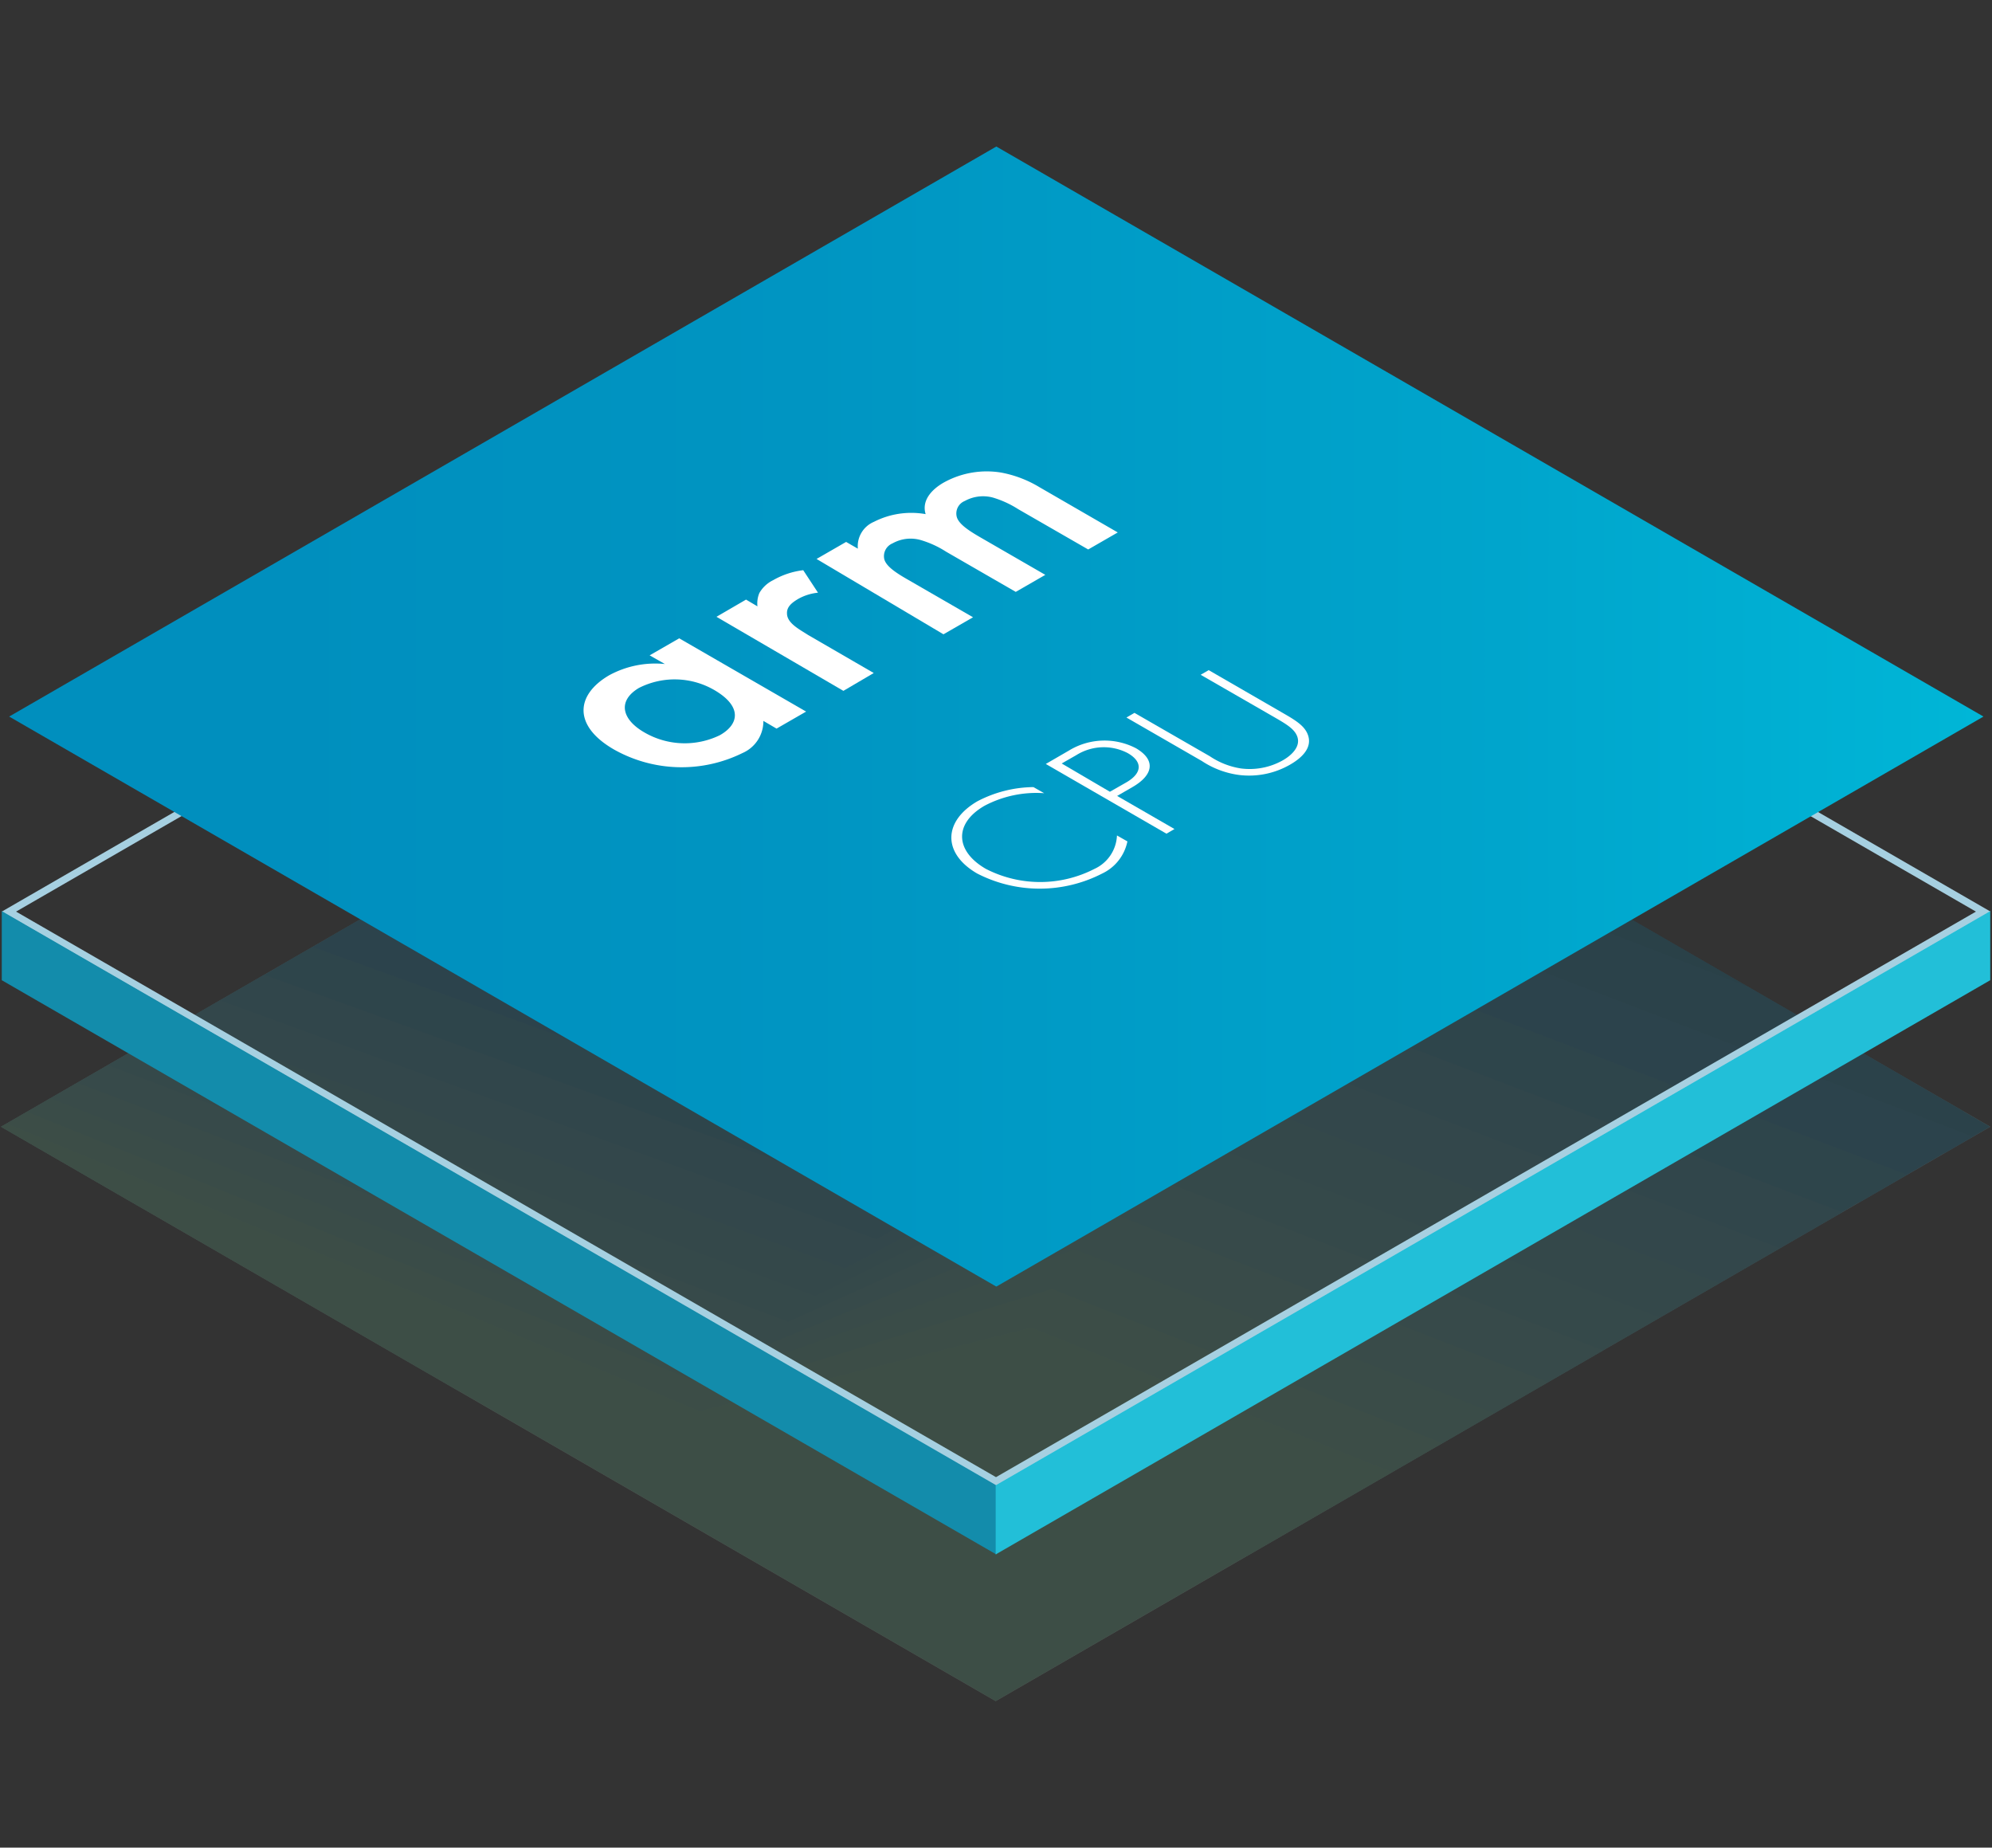 <svg id="Layer_1" data-name="Layer 1" xmlns="http://www.w3.org/2000/svg" xmlns:xlink="http://www.w3.org/1999/xlink" width="124" height="115" viewBox="0 0 124 115"><rect x="0" y="0" width="124" height="115" fill="#333333" stroke="none"/><defs><style>.cls-1{fill:none;}.cls-2{opacity:0.2;}.cls-3{clip-path:url(#clip-path);}.cls-4{fill:#fff;}.cls-5{fill:#0c4269;}.cls-6{fill:#04486f;}.cls-7{fill:#004d75;}.cls-8{fill:#00537b;}.cls-9{fill:#005a81;}.cls-10{fill:#006188;}.cls-11{fill:#00688f;}.cls-12{fill:#086e96;}.cls-13{fill:#04779d;}.cls-14{fill:#0b7ea5;}.cls-15{fill:#1184ad;}.cls-16{fill:#1b8aac;}.cls-17{fill:#268fa9;}.cls-18{fill:#3195a9;}.cls-19{fill:#399aa7;}.cls-20{fill:#3e9fa4;}.cls-21{fill:#47a4a3;}.cls-22{fill:#4eaa9f;}.cls-23{fill:#53af9b;}.cls-24{fill:#5eb496;}.cls-25{fill:#65ba93;}.cls-26{fill:#a6d0e1;}.cls-27{fill:#138cab;}.cls-28{fill:#22bfd8;}.cls-29{clip-path:url(#clip-path-2);}.cls-30{fill:url(#New_Gradient_Swatch_5);}</style><clipPath id="clip-path"><rect class="cls-1" x="0.07" y="34.39" width="123.83" height="71.49"/></clipPath><clipPath id="clip-path-2"><polygon class="cls-1" points="0.57 44.6 62.02 80.08 123.47 44.6 62.02 9.12 0.57 44.6"/></clipPath><linearGradient id="New_Gradient_Swatch_5" x1="-3554.33" y1="-5780.72" x2="-3553.87" y2="-5780.72" gradientTransform="matrix(263.15, 0, 0, -263.15, 935335.95, -1521171.66)" gradientUnits="userSpaceOnUse"><stop offset="0" stop-color="#008fbe"/><stop offset="0.26" stop-color="#0095c2"/><stop offset="0.61" stop-color="#00a5cc"/><stop offset="1" stop-color="#00c1de"/><stop offset="1" stop-color="#00c1de"/></linearGradient></defs><title>Artboard 374</title><g class="cls-2"><g class="cls-3"><polygon class="cls-4" points="61.98 34.39 0.07 70.13 61.98 105.88 123.89 70.13 61.98 34.39"/><polygon class="cls-5" points="61.98 34.39 50.18 41.2 94.1 58.93 101.64 57.28 61.98 34.39"/><polygon class="cls-6" points="87.9 49.35 87.89 49.36 57.86 36.76 46.22 43.49 91.27 61.17 103.76 58.51 87.9 49.35"/><polygon class="cls-7" points="88.05 49.44 84.67 51.89 53.64 39.2 42.29 45.75 88.46 63.4 105.96 59.78 88.05 49.44"/><polygon class="cls-8" points="88.22 49.54 81.48 54.43 49.43 41.63 38.41 48 85.66 65.63 108.28 61.12 88.22 49.54"/><polygon class="cls-9" points="88.42 49.65 78.32 56.97 45.24 44.05 34.56 50.22 82.88 67.85 110.75 62.55 88.42 49.65"/><polygon class="cls-10" points="88.69 49.8 75.23 59.47 41.15 46.41 30.83 52.37 80.16 70.03 113.36 64.05 88.69 49.8"/><polygon class="cls-11" points="89.02 50 72.23 61.93 37.15 48.72 27.2 54.46 77.51 72.18 116.14 65.66 89.02 50"/><polygon class="cls-12" points="89.45 50.24 69.36 64.31 33.32 50.93 23.76 56.45 74.96 74.24 119.09 67.36 89.45 50.24"/><polygon class="cls-13" points="90 50.56 66.56 66.66 29.59 53.09 20.44 58.37 72.47 76.27 122.28 69.2 90 50.56"/><polygon class="cls-14" points="123.89 70.13 108.81 61.42 87.49 53.12 63.9 68.92 26.03 55.14 17.3 60.18 70.09 78.22 121.05 71.77 123.89 70.13"/><polygon class="cls-15" points="122.81 70.75 84.5 56.06 61.36 71.1 22.66 57.09 14.35 61.89 67.82 80.1 115.78 74.82 122.81 70.75"/><polygon class="cls-16" points="118.71 73.12 81.68 58.98 58.95 73.2 19.46 58.94 11.58 63.48 65.64 81.9 110.71 77.74 118.71 73.12"/><polygon class="cls-17" points="114.69 75.45 79.01 61.85 56.67 75.23 16.45 60.67 9.01 64.97 63.57 83.63 105.88 80.53 114.69 75.45"/><polygon class="cls-18" points="110.82 77.68 76.56 64.64 54.57 77.12 13.7 62.26 6.7 66.3 61.64 85.25 101.37 83.14 110.82 77.68"/><polygon class="cls-19" points="107.03 79.87 74.27 67.38 52.6 78.94 11.14 63.74 4.58 67.53 59.81 86.79 97.1 85.6 107.03 79.87"/><polygon class="cls-20" points="103.32 82.01 72.14 70.08 50.75 80.67 8.79 65.1 2.66 68.63 58.08 88.26 93.07 87.93 103.32 82.01"/><polygon class="cls-21" points="99.8 84.05 70.24 72.69 49.07 82.27 6.7 66.3 1.01 69.59 56.48 89.61 89.37 90.07 99.8 84.05"/><polygon class="cls-22" points="96.36 86.03 68.5 75.24 47.52 83.79 4.82 67.39 0.07 70.13 2.44 71.5 54.98 90.9 85.89 92.07 96.36 86.03"/><polygon class="cls-23" points="93.03 87.95 66.91 77.75 46.08 85.22 3.15 68.36 0.07 70.13 8.65 75.09 53.56 92.1 82.65 93.94 93.03 87.95"/><polygon class="cls-24" points="89.79 89.82 65.48 80.22 44.77 86.56 1.68 69.2 0.07 70.13 28.39 86.49 47.67 95.5 77.48 96.93 89.79 89.82"/><polygon class="cls-25" points="86.67 91.62 64.2 82.63 43.56 87.82 0.42 69.93 0.07 70.13 61.98 105.88 86.67 91.62"/></g></g><path class="cls-26" d="M62,21.53l61,35.21L62,91.94,1,56.74ZM62,21,.11,56.74,62,92.48l61.91-35.74Z"/><polygon class="cls-27" points="0.11 61.01 62.02 96.75 62.02 92.45 0.11 56.71 0.11 61.01"/><polygon class="cls-28" points="123.89 61.01 61.98 96.75 61.98 92.45 123.89 56.71 123.89 61.01"/><g class="cls-29"><rect class="cls-30" x="0.57" y="9.12" width="122.89" height="70.95"/></g><path class="cls-4" d="M40.44,40.79l1.84-1.06,7.9,4.56-1.84,1.06-.82-.48a2.16,2.16,0,0,1-1.3,2,8.57,8.57,0,0,1-8-.22c-2.57-1.48-2.38-3.41-.3-4.62a6,6,0,0,1,3.47-.7Zm-.34,4.79a5,5,0,0,0,4.71.18C46,45.09,46.2,44,44.55,43a4.92,4.92,0,0,0-4.78-.18C38.43,43.62,38.7,44.77,40.1,45.58Z"/><path class="cls-4" d="M44.6,38.39l1.84-1.07.71.42a1.68,1.68,0,0,1,.12-.83,2,2,0,0,1,.86-.8A4.94,4.94,0,0,1,50,35.49l.92,1.4a3.16,3.16,0,0,0-1.22.38c-.39.23-.73.49-.71.91,0,.61.79,1,1.31,1.34l4.09,2.37L52.5,43Z"/><path class="cls-4" d="M50.83,34.79l1.84-1.06.73.42a1.65,1.65,0,0,1,1-1.67A5.12,5.12,0,0,1,57.62,32c-.28-.92.49-1.62,1.19-2a5.51,5.51,0,0,1,3.49-.59,7.13,7.13,0,0,1,2.4.91l4.88,2.82-1.84,1.06-4.36-2.51a6.24,6.24,0,0,0-1.57-.72,2.36,2.36,0,0,0-1.75.21.84.84,0,0,0-.5,1c.13.45.77.86,1.44,1.25l4.07,2.35-1.84,1.06-4.35-2.51a6.08,6.08,0,0,0-1.58-.72,2.29,2.29,0,0,0-1.74.21.86.86,0,0,0-.51,1c.13.45.77.86,1.45,1.25l4.07,2.35-1.84,1.06Z"/><path class="cls-4" d="M65,49.37a6.91,6.91,0,0,0-3.71.78c-1.93,1.11-1.83,2.83.08,3.93a7.39,7.39,0,0,0,6.76,0A2.4,2.4,0,0,0,69.53,52l.65.37a2.84,2.84,0,0,1-1.57,2,8.51,8.51,0,0,1-7.78,0c-2.16-1.25-2.13-3.24,0-4.49a7.68,7.68,0,0,1,3.5-.89Z"/><path class="cls-4" d="M69.54,49.54l3.57,2.06-.5.29L65.1,47.55l1.45-.84a4.25,4.25,0,0,1,4.16-.14c1.25.73,1.09,1.66-.2,2.41Zm-.45-.26,1-.57c1-.57,1.07-1.28.12-1.83A3.22,3.22,0,0,0,67,47l-.91.52Z"/><path class="cls-4" d="M70.62,44.37l4.69,2.7a4.79,4.79,0,0,0,1.94.76,4.21,4.21,0,0,0,2.61-.51c.49-.28,1.15-.84.88-1.51-.17-.42-.6-.7-1.31-1.11L74.74,42l.5-.29,4.69,2.71c.82.47,1.32.81,1.5,1.36.26.8-.44,1.42-1.12,1.81a5.11,5.11,0,0,1-3.14.65,5.46,5.46,0,0,1-2.35-.87l-4.7-2.71Z"/></svg>